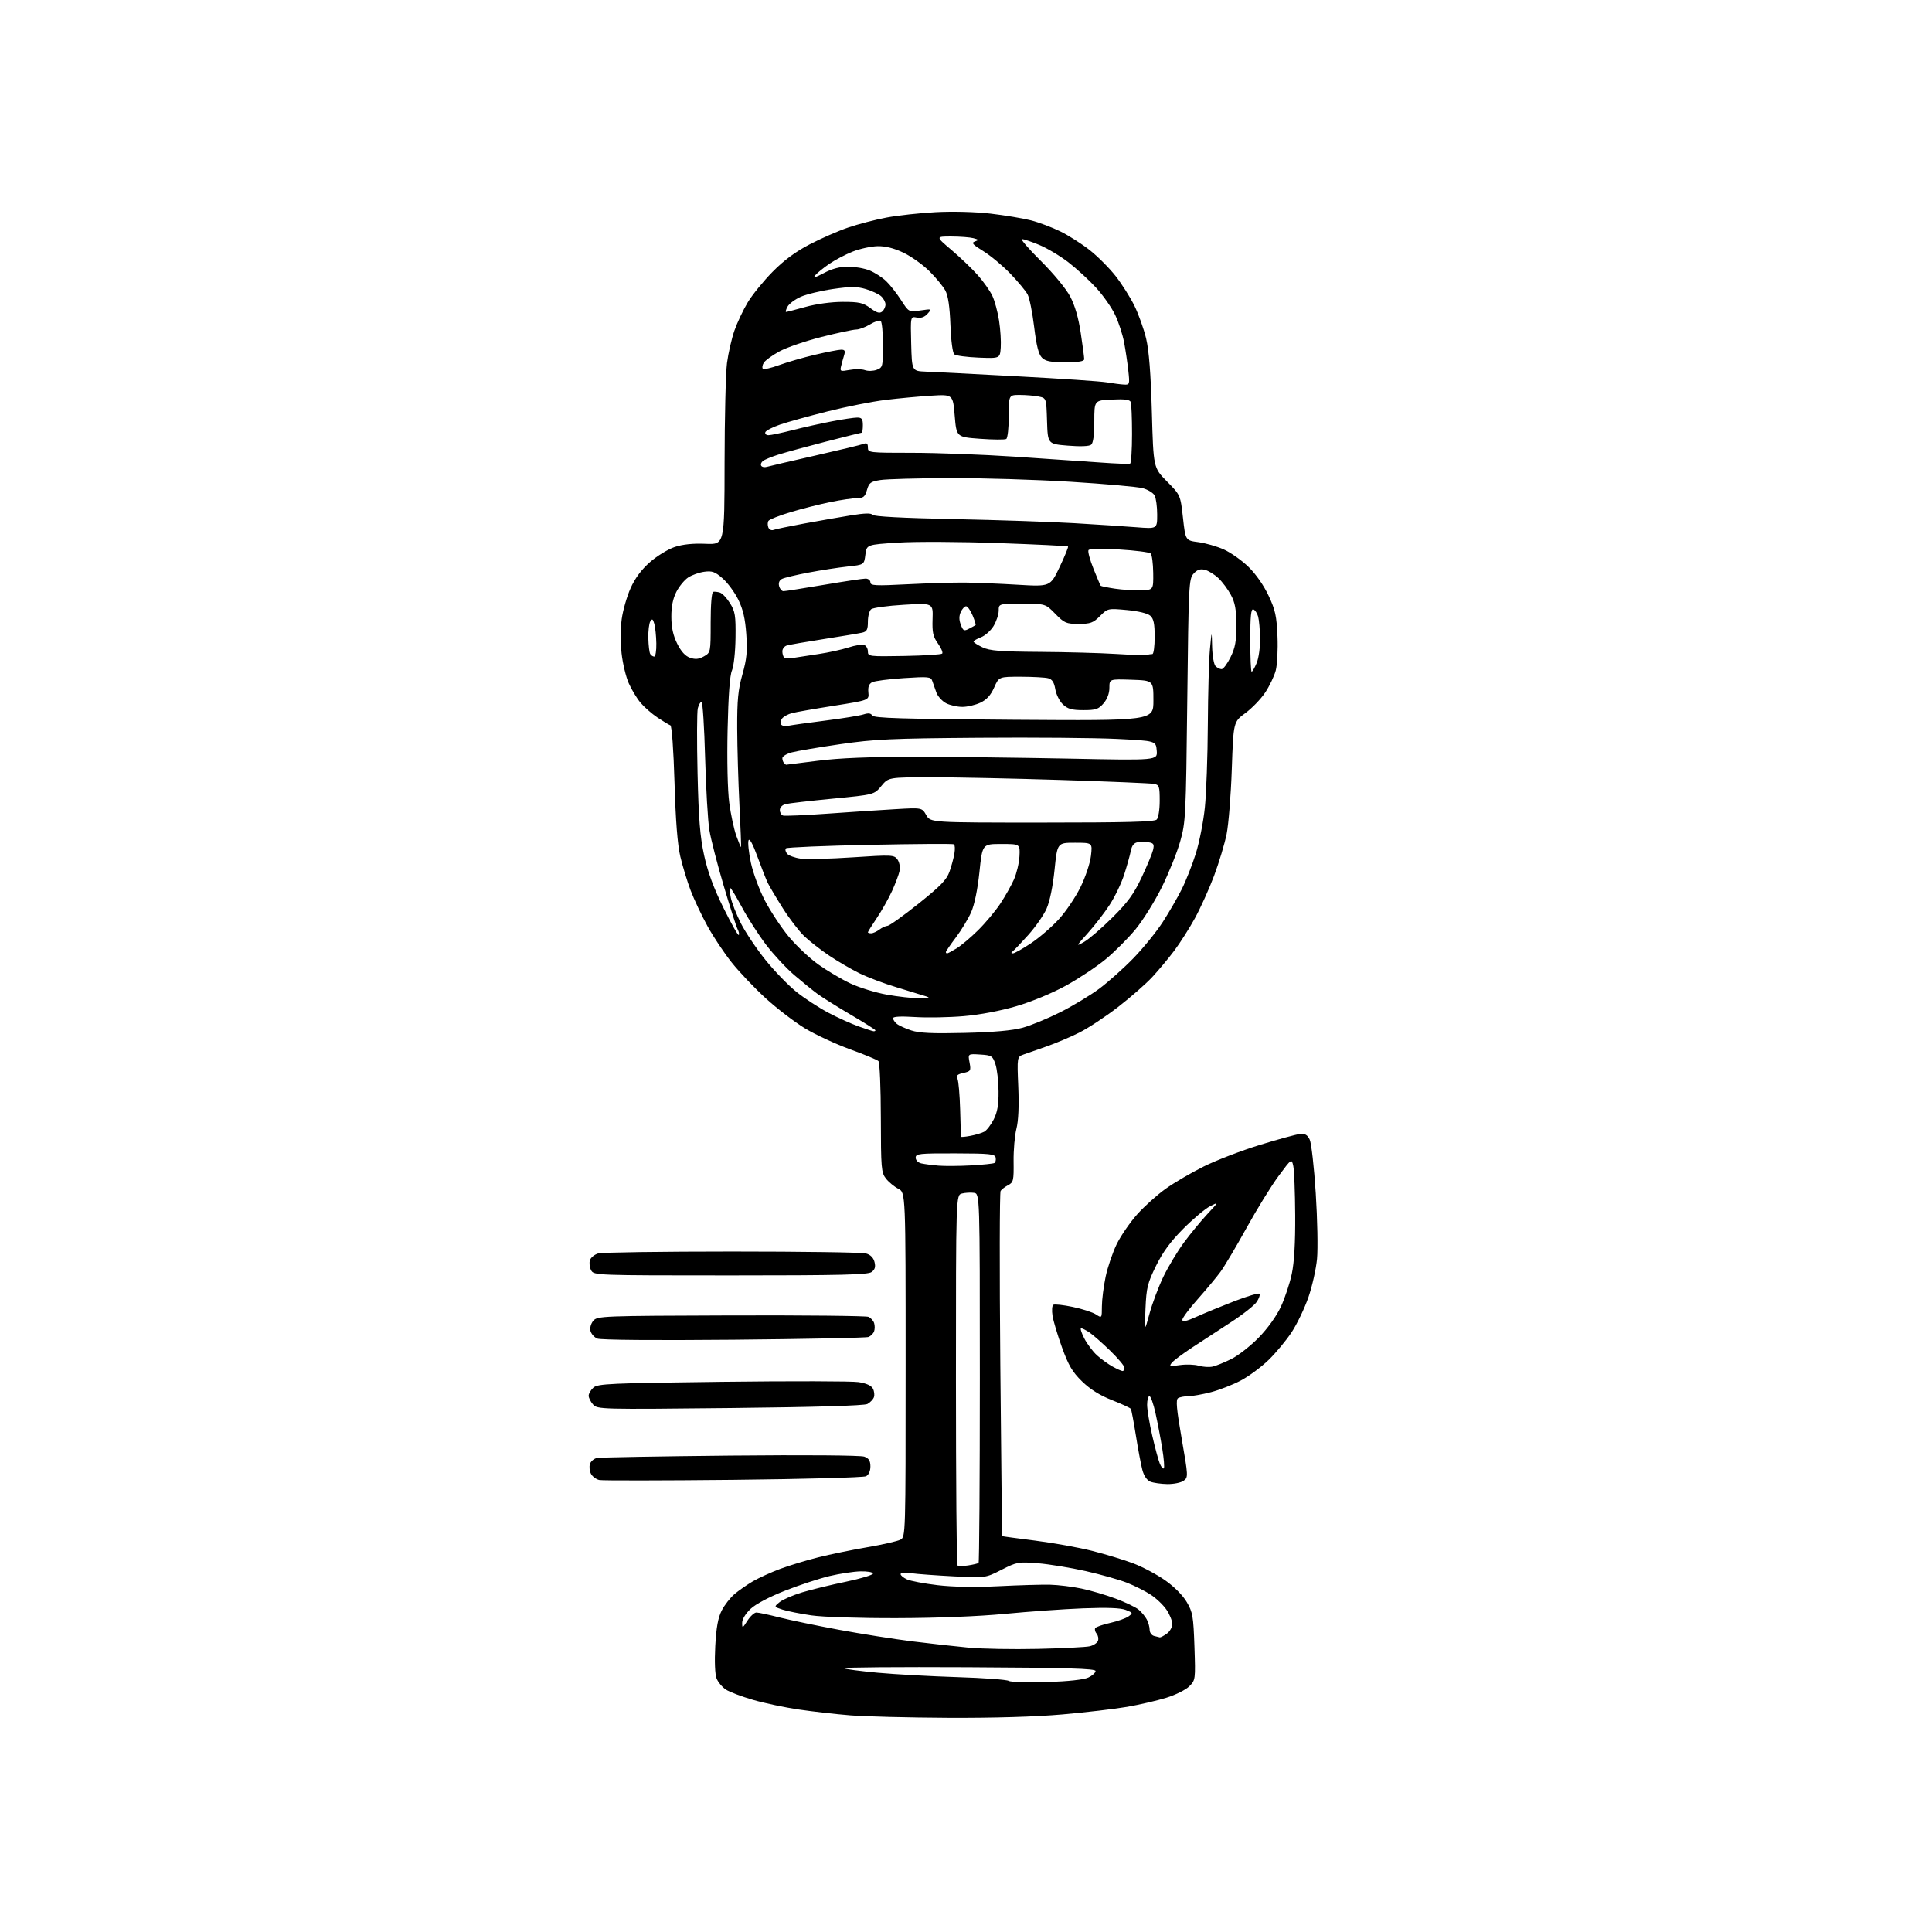 <?xml version="1.0" encoding="UTF-8" standalone="no"?>
<svg 
  version="1.1" 
  xmlns="http://www.w3.org/2000/svg" 
  xmlns:xlink="http://www.w3.org/1999/xlink" 
  xmlns:svg="http://www.w3.org/2000/svg"
  xmlns:rdf="http://www.w3.org/1999/02/22-rdf-syntax-ns#"
  xmlns:cc="http://creativecommons.org/ns#"
  xmlns:dc="http://purl.org/dc/elements/1.1/"
  viewBox="0 0 768 768"
  width="768"
  height="768"
>
<style>svg {background-color: white; }</style>"
<path stroke="none" fill="black" fill-rule="evenodd" d="M377.00,682.86C361.32,682.78 343.77,682.34 338.00,681.87C332.23,681.41 323.00,680.36 317.50,679.55C312.00,678.74 303.83,677.02 299.35,675.72C294.86,674.42 290.00,672.58 288.55,671.63C287.10,670.67 285.43,668.68 284.85,667.20C284.21,665.56 284.00,660.49 284.33,654.33C284.73,646.93 285.43,643.08 286.90,640.20C288.00,638.03 290.32,635.07 292.04,633.62C293.77,632.17 297.05,629.89 299.34,628.56C301.63,627.23 306.47,625.03 310.09,623.67C313.72,622.32 320.53,620.24 325.24,619.07C329.94,617.89 338.76,616.07 344.84,615.03C350.91,613.99 356.81,612.64 357.94,612.03C359.99,610.94 360.00,610.55 360.00,542.49C360.00,474.05 360.00,474.05 357.09,472.55C355.49,471.72 353.28,469.90 352.18,468.50C350.33,466.14 350.18,464.41 350.15,444.34C350.13,432.39 349.71,422.31 349.19,421.79C348.68,421.28 343.58,419.16 337.86,417.09C332.15,415.01 324.10,411.27 319.98,408.78C315.87,406.28 308.87,400.92 304.43,396.87C300.00,392.82 293.92,386.44 290.93,382.69C287.94,378.95 283.59,372.43 281.26,368.19C278.93,363.96 275.91,357.57 274.55,354.00C273.20,350.43 271.35,344.35 270.44,340.50C269.32,335.75 268.58,326.29 268.13,311.08C267.74,297.89 267.06,288.52 266.48,288.32C265.94,288.14 263.65,286.76 261.38,285.25C259.12,283.74 256.07,281.07 254.61,279.33C253.15,277.59 251.05,274.10 249.93,271.58C248.81,269.05 247.53,263.72 247.09,259.72C246.64,255.72 246.66,249.58 247.14,246.09C247.62,242.59 249.21,237.06 250.67,233.80C252.46,229.81 254.99,226.41 258.39,223.44C261.18,221.00 265.60,218.30 268.22,217.43C271.39,216.38 275.52,215.95 280.50,216.17C288.00,216.50 288.00,216.50 288.03,184.00C288.05,166.12 288.48,148.27 288.99,144.33C289.51,140.39 290.84,134.57 291.95,131.40C293.06,128.23 295.44,123.19 297.24,120.20C299.03,117.21 303.47,111.75 307.09,108.07C311.65,103.45 316.22,100.07 321.89,97.12C326.41,94.77 333.29,91.76 337.19,90.44C341.09,89.11 347.91,87.33 352.36,86.49C356.80,85.65 365.62,84.68 371.97,84.34C378.80,83.98 387.68,84.21 393.77,84.92C399.41,85.58 406.61,86.78 409.77,87.58C412.92,88.38 418.20,90.37 421.50,91.99C424.80,93.61 430.08,96.98 433.24,99.47C436.40,101.97 441.00,106.58 443.46,109.72C445.92,112.85 449.28,118.16 450.94,121.52C452.59,124.88 454.69,130.75 455.60,134.56C456.74,139.34 457.45,148.42 457.88,163.72C458.50,185.93 458.50,185.93 463.87,191.37C469.24,196.80 469.24,196.80 470.25,205.83C471.25,214.85 471.25,214.85 476.38,215.51C479.19,215.88 483.75,217.19 486.50,218.42C489.25,219.66 493.67,222.78 496.31,225.36C499.20,228.17 502.40,232.75 504.28,236.78C506.97,242.50 507.49,244.91 507.82,253.00C508.04,258.23 507.72,264.33 507.12,266.56C506.52,268.79 504.64,272.72 502.94,275.28C501.24,277.84 497.71,281.51 495.08,283.44C490.31,286.94 490.31,286.94 489.66,305.72C489.31,316.05 488.38,327.68 487.60,331.57C486.81,335.45 484.57,342.90 482.62,348.12C480.66,353.34 477.23,360.94 474.99,365.02C472.75,369.09 469.04,374.92 466.75,377.96C464.46,381.01 460.54,385.70 458.04,388.39C455.54,391.09 449.46,396.42 444.51,400.25C439.57,404.08 432.60,408.68 429.01,410.48C425.43,412.27 419.57,414.75 416.00,415.98C412.43,417.21 408.33,418.64 406.90,419.17C404.29,420.12 404.29,420.12 404.78,432.00C405.10,439.67 404.84,445.58 404.04,448.69C403.37,451.33 402.86,457.19 402.92,461.71C403.02,469.27 402.85,470.01 400.76,471.11C399.52,471.76 398.17,472.79 397.76,473.40C397.35,474.00 397.30,505.10 397.64,542.50C397.99,579.90 398.32,610.56 398.38,610.63C398.45,610.71 404.35,611.51 411.50,612.41C418.65,613.32 428.82,615.15 434.10,616.48C439.38,617.81 446.72,620.04 450.41,621.43C454.10,622.82 459.82,625.85 463.13,628.17C466.75,630.71 470.18,634.16 471.75,636.84C474.12,640.87 474.40,642.50 474.81,654.56C475.25,667.67 475.22,667.87 472.75,670.34C471.37,671.72 467.26,673.77 463.61,674.89C459.96,676.02 453.00,677.63 448.14,678.48C443.29,679.32 431.71,680.68 422.41,681.50C411.64,682.45 395.15,682.94 377.00,682.86zM416.16,668.65C424.74,668.36 430.88,667.69 432.66,666.83C434.22,666.09 435.50,664.92 435.50,664.24C435.50,663.28 424.21,662.95 384.82,662.75C356.94,662.61 334.67,662.79 335.32,663.15C335.97,663.50 342.12,664.31 349.00,664.94C355.88,665.57 370.05,666.35 380.50,666.68C390.95,667.00 400.18,667.68 401.00,668.18C401.82,668.68 408.65,668.89 416.16,668.65zM412.50,655.46C422.40,655.24 431.71,654.77 433.18,654.42C434.66,654.08 436.13,653.11 436.45,652.27C436.77,651.43 436.54,650.15 435.93,649.42C435.32,648.69 435.07,647.69 435.37,647.21C435.67,646.73 438.34,645.79 441.32,645.13C444.30,644.46 447.58,643.29 448.62,642.53C450.40,641.22 450.35,641.09 447.50,639.97C445.45,639.17 440.08,638.97 430.50,639.34C422.80,639.64 408.85,640.63 399.50,641.53C389.00,642.54 372.56,643.19 356.50,643.23C341.65,643.27 327.07,642.80 322.50,642.13C318.10,641.49 312.95,640.46 311.06,639.85C307.63,638.72 307.63,638.72 309.93,636.85C311.20,635.83 315.22,634.09 318.87,632.99C322.52,631.89 330.36,629.98 336.31,628.75C342.25,627.51 347.07,626.05 347.02,625.50C346.97,624.95 344.71,624.56 341.99,624.64C339.28,624.71 333.78,625.55 329.78,626.50C325.77,627.45 317.83,630.06 312.12,632.30C305.83,634.77 300.41,637.63 298.37,639.56C296.35,641.46 295.01,643.69 295.02,645.12C295.03,647.35 295.16,647.30 297.12,644.25C298.26,642.46 299.86,641.00 300.68,641.00C301.50,641.00 305.62,641.88 309.83,642.95C314.05,644.02 324.70,646.23 333.50,647.86C342.30,649.49 355.35,651.55 362.50,652.45C369.65,653.34 379.77,654.47 385.00,654.96C390.23,655.46 402.60,655.68 412.50,655.46zM461.03,650.88C461.32,650.95 462.56,650.30 463.78,649.44C465.00,648.59 466.00,646.85 466.00,645.59C466.00,644.33 464.98,641.78 463.72,639.92C462.47,638.06 459.66,635.37 457.47,633.94C455.29,632.50 451.02,630.36 448.00,629.16C444.98,627.97 437.59,625.89 431.59,624.53C425.59,623.18 417.04,621.78 412.59,621.42C404.83,620.80 404.24,620.90 398.12,624.01C391.75,627.26 391.75,627.26 379.12,626.62C372.18,626.26 364.59,625.71 362.25,625.38C359.83,625.05 358.00,625.20 358.00,625.73C358.00,626.25 359.14,627.20 360.54,627.83C361.93,628.47 367.41,629.50 372.71,630.13C378.86,630.85 387.64,631.00 396.93,630.54C404.94,630.14 414.16,629.87 417.42,629.95C420.67,630.03 426.31,630.72 429.95,631.49C433.59,632.25 439.70,634.05 443.53,635.49C447.36,636.93 451.45,638.88 452.60,639.84C453.76,640.80 455.22,642.55 455.85,643.73C456.48,644.90 457.00,646.77 457.00,647.86C457.00,648.96 457.79,650.06 458.75,650.31C459.71,650.56 460.74,650.82 461.03,650.88zM384.84,622.28C386.85,621.97 388.73,621.52 389.00,621.28C389.27,621.03 389.50,587.91 389.50,547.67C389.50,474.50 389.50,474.50 387.15,474.17C385.85,473.98 383.72,474.11 382.40,474.44C380.00,475.04 380.00,475.04 380.00,548.35C380.00,588.68 380.27,621.93 380.59,622.26C380.91,622.58 382.83,622.59 384.84,622.28zM464.06,589.94C461.55,589.90 458.51,589.47 457.30,588.99C455.92,588.43 454.73,586.69 454.10,584.30C453.55,582.21 452.39,576.05 451.53,570.62C450.66,565.18 449.76,560.42 449.53,560.05C449.29,559.67 445.91,558.10 442.01,556.57C437.19,554.68 433.39,552.30 430.14,549.14C426.28,545.38 424.76,542.80 422.19,535.71C420.44,530.88 418.74,525.20 418.40,523.09C418.06,520.98 418.20,518.99 418.71,518.68C419.23,518.36 422.71,518.74 426.46,519.53C430.21,520.31 434.34,521.65 435.64,522.50C438.00,524.05 438.00,524.05 438.02,519.27C438.03,516.65 438.70,511.35 439.51,507.50C440.32,503.65 442.32,497.80 443.94,494.50C445.56,491.20 449.21,485.90 452.04,482.73C454.87,479.56 459.97,474.98 463.36,472.56C466.75,470.14 473.57,466.15 478.52,463.69C483.46,461.24 493.45,457.39 500.73,455.15C508.01,452.91 515.19,450.95 516.69,450.79C518.77,450.57 519.71,451.09 520.62,453.00C521.29,454.38 522.37,463.95 523.03,474.28C523.69,484.60 523.92,496.36 523.54,500.41C523.16,504.46 521.62,511.33 520.11,515.69C518.60,520.05 515.61,526.29 513.46,529.56C511.31,532.83 507.19,537.79 504.30,540.60C501.41,543.40 496.45,547.08 493.27,548.76C490.10,550.45 484.74,552.54 481.36,553.42C477.98,554.29 473.93,555.01 472.36,555.02C470.79,555.02 468.95,555.38 468.29,555.80C467.36,556.39 467.70,560.15 469.74,571.90C472.35,586.88 472.37,587.26 470.52,588.61C469.47,589.38 466.57,589.97 464.06,589.94zM291.50,588.26C263.45,588.55 239.49,588.58 238.25,588.33C237.01,588.07 235.52,586.97 234.94,585.89C234.36,584.81 234.17,583.04 234.51,581.96C234.85,580.89 236.12,579.81 237.32,579.56C238.52,579.32 262.38,578.90 290.34,578.62C320.01,578.33 342.19,578.50 343.59,579.04C345.39,579.72 346.00,580.70 346.00,582.94C346.00,584.78 345.32,586.28 344.25,586.83C343.29,587.33 319.55,587.97 291.50,588.26zM462.64,583.69C462.95,583.38 462.67,579.84 462.01,575.82C461.36,571.79 460.15,565.46 459.33,561.75C458.51,558.04 457.43,555.00 456.92,555.00C456.41,555.00 456.00,556.54 456.00,558.42C456.00,560.30 456.91,565.82 458.03,570.67C459.15,575.53 460.51,580.57 461.07,581.88C461.62,583.19 462.33,584.00 462.64,583.69zM290.17,559.72C238.68,560.27 237.46,560.23 235.75,558.31C234.79,557.23 234.00,555.66 234.00,554.83C234.00,553.99 234.85,552.54 235.89,551.60C237.60,550.05 242.47,549.83 287.14,549.29C314.29,548.96 338.64,549.01 341.25,549.41C344.34,549.87 346.34,550.77 346.99,551.99C347.54,553.02 347.72,554.58 347.38,555.46C347.04,556.34 345.88,557.53 344.80,558.11C343.54,558.78 323.96,559.36 290.17,559.72zM446.23,545.00C446.66,545.00 447.00,544.42 447.00,543.72C447.00,543.01 444.41,539.93 441.25,536.86C438.09,533.80 434.39,530.55 433.03,529.64C431.67,528.74 430.20,528.00 429.76,528.00C429.32,528.00 429.88,529.81 431.01,532.02C432.14,534.23 434.42,537.27 436.08,538.77C437.75,540.27 440.54,542.29 442.29,543.25C444.04,544.21 445.81,545.00 446.23,545.00zM482.00,543.25C483.38,542.95 486.75,541.59 489.49,540.22C492.23,538.85 497.13,535.02 500.36,531.71C503.88,528.12 507.41,523.20 509.14,519.51C510.73,516.11 512.70,510.21 513.50,506.41C514.48,501.79 514.93,494.04 514.86,483.00C514.81,473.93 514.46,465.15 514.10,463.50C513.43,460.50 513.43,460.50 508.24,467.50C505.38,471.35 499.67,480.61 495.54,488.08C491.40,495.56 486.73,503.43 485.15,505.58C483.57,507.74 479.51,512.60 476.14,516.40C472.76,520.19 470.00,523.90 470.00,524.64C470.00,525.61 471.57,525.27 475.75,523.38C478.91,521.96 485.66,519.19 490.74,517.22C495.83,515.26 500.27,513.94 500.63,514.29C500.98,514.65 500.52,516.08 499.60,517.48C498.68,518.89 494.01,522.57 489.22,525.67C484.42,528.77 477.50,533.29 473.83,535.71C470.16,538.13 466.56,540.82 465.83,541.70C464.64,543.14 464.96,543.24 469.00,542.65C471.48,542.29 474.85,542.40 476.50,542.89C478.15,543.38 480.62,543.54 482.00,543.25zM291.55,532.56C260.20,532.85 238.66,532.67 237.39,532.10C236.23,531.59 235.03,530.23 234.73,529.08C234.42,527.88 234.89,526.16 235.84,525.03C237.45,523.14 239.22,523.07 290.50,522.91C319.65,522.82 344.27,523.07 345.21,523.47C346.15,523.86 347.18,524.98 347.48,525.95C347.79,526.92 347.78,528.42 347.45,529.28C347.12,530.14 346.12,531.12 345.23,531.47C344.34,531.81 320.18,532.30 291.55,532.56zM456.96,522.14C458.06,518.09 460.53,511.53 462.44,507.56C464.35,503.59 468.02,497.48 470.59,493.98C473.17,490.48 477.35,485.39 479.89,482.67C484.50,477.72 484.50,477.72 481.00,479.51C479.07,480.49 474.31,484.49 470.41,488.40C465.35,493.47 462.24,497.70 459.54,503.19C456.16,510.06 455.71,511.87 455.35,520.19C454.95,529.50 454.95,529.50 456.96,522.14zM290.34,507.00C236.76,507.00 236.06,506.97 234.98,504.96C234.38,503.84 234.17,502.04 234.51,500.96C234.85,499.89 236.34,498.67 237.82,498.25C239.29,497.84 263.23,497.50 291.00,497.50C318.77,497.50 342.73,497.84 344.23,498.27C346.03,498.77 347.20,499.93 347.63,501.67C348.12,503.61 347.81,504.67 346.46,505.66C344.97,506.74 334.22,507.00 290.34,507.00zM386.00,463.27C390.68,463.01 394.86,462.57 395.31,462.30C395.75,462.03 395.97,461.07 395.79,460.17C395.52,458.73 393.53,458.52 379.74,458.49C365.37,458.45 364.00,458.60 364.00,460.20C364.00,461.21 364.96,462.18 366.25,462.47C367.49,462.75 370.52,463.15 373.00,463.36C375.48,463.57 381.32,463.53 386.00,463.27zM385.73,451.52C387.78,451.14 390.26,450.40 391.23,449.88C392.20,449.36 393.89,447.17 395.00,445.01C396.48,442.10 396.99,439.19 396.94,433.79C396.91,429.78 396.35,424.93 395.69,423.00C394.57,419.71 394.20,419.48 389.63,419.19C384.75,418.88 384.75,418.88 385.41,422.35C386.02,425.62 385.87,425.87 382.96,426.51C380.54,427.04 380.02,427.55 380.62,428.84C381.03,429.76 381.51,435.23 381.67,441.00C381.83,446.77 381.98,451.66 381.98,451.86C381.99,452.06 383.68,451.91 385.73,451.52zM383.50,410.59C395.00,410.31 402.44,409.65 406.50,408.54C409.80,407.63 416.55,404.85 421.50,402.36C426.45,399.86 433.43,395.65 437.00,393.00C440.57,390.34 446.70,384.87 450.61,380.84C454.52,376.80 459.75,370.35 462.23,366.50C464.71,362.65 468.10,356.80 469.75,353.50C471.41,350.20 473.92,343.83 475.34,339.35C476.75,334.86 478.38,326.60 478.95,320.99C479.53,315.38 480.06,300.60 480.13,288.14C480.20,275.69 480.58,262.12 480.97,258.00C481.68,250.50 481.68,250.50 481.84,257.05C481.93,260.65 482.54,264.14 483.20,264.80C483.86,265.46 484.94,266.00 485.61,266.00C486.28,266.00 487.87,263.86 489.16,261.25C491.03,257.45 491.49,254.90 491.47,248.50C491.45,242.29 490.97,239.60 489.31,236.50C488.14,234.30 485.90,231.29 484.34,229.82C482.78,228.35 480.36,226.86 478.96,226.51C477.09,226.05 475.89,226.46 474.46,228.05C472.59,230.11 472.48,232.38 471.96,278.35C471.43,324.50 471.32,326.83 469.14,334.50C467.90,338.90 464.60,347.09 461.83,352.69C459.05,358.30 454.35,365.83 451.38,369.43C448.41,373.03 443.05,378.39 439.48,381.34C435.90,384.29 428.82,388.99 423.74,391.79C418.37,394.75 410.13,398.17 404.09,399.95C397.74,401.82 389.54,403.38 383.09,403.93C377.26,404.43 368.56,404.59 363.75,404.28C358.11,403.92 355.00,404.08 355.00,404.74C355.00,405.30 355.66,406.30 356.47,406.97C357.28,407.64 359.86,408.82 362.22,409.60C365.45,410.66 370.68,410.90 383.50,410.59zM347.25,409.93C347.66,409.97 348.00,409.80 348.00,409.56C348.00,409.32 343.61,406.54 338.25,403.40C332.89,400.25 326.93,396.52 325.00,395.11C323.07,393.69 318.90,390.31 315.72,387.59C312.55,384.88 307.52,379.47 304.55,375.58C301.58,371.68 297.28,365.01 294.99,360.75C292.70,356.49 290.59,353.00 290.30,353.00C290.01,353.00 290.09,354.66 290.47,356.68C290.85,358.71 292.65,363.33 294.48,366.96C296.31,370.58 300.74,377.19 304.33,381.64C307.92,386.09 313.48,391.81 316.68,394.36C319.88,396.91 325.55,400.60 329.28,402.57C333.02,404.54 338.42,406.98 341.28,408.00C344.15,409.02 346.84,409.89 347.25,409.93zM365.50,396.83C369.46,396.84 369.98,396.67 368.00,396.02C366.62,395.57 361.45,393.98 356.50,392.49C351.55,391.01 344.82,388.47 341.55,386.85C338.28,385.23 332.88,382.07 329.55,379.83C326.22,377.59 321.79,374.13 319.69,372.13C317.60,370.13 313.76,365.12 311.16,361.00C308.56,356.88 305.89,352.38 305.21,351.00C304.54,349.62 302.68,344.90 301.08,340.50C299.26,335.49 297.94,333.08 297.56,334.05C297.22,334.90 297.64,338.89 298.48,342.92C299.33,346.94 301.83,353.71 304.04,357.96C306.25,362.20 310.50,368.64 313.48,372.25C316.46,375.87 321.79,380.89 325.31,383.40C328.83,385.91 334.59,389.31 338.11,390.96C341.62,392.60 348.10,394.59 352.50,395.38C356.90,396.17 362.75,396.83 365.50,396.83zM376.48,379.00C376.74,379.00 378.43,378.11 380.23,377.01C382.03,375.92 385.89,372.67 388.81,369.78C391.73,366.89 395.69,362.16 397.62,359.25C399.55,356.35 401.99,352.01 403.06,349.60C404.12,347.20 405.11,343.04 405.25,340.36C405.50,335.50 405.50,335.50 398.00,335.50C390.50,335.50 390.50,335.50 389.34,346.66C388.61,353.63 387.37,359.62 386.05,362.62C384.89,365.25 382.15,369.77 379.97,372.66C377.78,375.55 376.00,378.16 376.00,378.46C376.00,378.76 376.21,379.00 376.48,379.00zM402.64,378.98C403.26,378.99 406.49,377.18 409.82,374.96C413.15,372.74 418.14,368.44 420.90,365.41C423.67,362.39 427.54,356.67 429.49,352.70C431.46,348.72 433.32,343.16 433.66,340.25C434.28,335.00 434.28,335.00 427.29,335.00C420.30,335.00 420.30,335.00 419.20,345.75C418.53,352.32 417.30,358.33 416.03,361.20C414.89,363.78 411.60,368.50 408.73,371.69C405.85,374.89 403.05,377.83 402.50,378.23C401.86,378.70 401.91,378.97 402.64,378.98zM430.93,374.44C432.82,373.37 437.86,369.04 442.13,364.80C448.30,358.69 450.69,355.41 453.81,348.80C455.97,344.24 458.01,339.31 458.36,337.86C458.87,335.68 458.60,335.16 456.74,334.85C455.51,334.63 453.52,334.61 452.32,334.79C450.77,335.03 449.95,336.05 449.50,338.31C449.15,340.06 447.96,344.29 446.87,347.69C445.77,351.10 443.18,356.50 441.10,359.69C439.02,362.89 435.11,367.95 432.41,370.94C427.64,376.23 427.60,376.33 430.93,374.44zM293.66,371.67C293.94,371.40 293.73,370.35 293.20,369.34C292.67,368.33 290.17,360.52 287.65,352.00C285.13,343.48 282.58,333.57 281.99,330.00C281.39,326.43 280.64,313.49 280.30,301.25C279.97,289.01 279.33,279.00 278.87,279.00C278.41,279.00 277.75,280.15 277.39,281.56C277.04,282.98 276.99,294.56 277.29,307.31C277.71,325.51 278.27,332.55 279.90,340.00C281.33,346.59 283.68,352.98 287.56,360.84C290.64,367.07 293.38,371.95 293.66,371.67zM346.31,371.00C347.03,371.00 348.49,370.34 349.56,369.53C350.63,368.72 352.09,368.05 352.81,368.03C353.53,368.01 359.05,364.07 365.07,359.27C373.85,352.26 376.29,349.74 377.43,346.52C378.22,344.31 379.10,341.05 379.39,339.29C379.69,337.52 379.60,335.87 379.19,335.62C378.78,335.36 363.75,335.46 345.80,335.83C327.85,336.20 312.84,336.83 312.44,337.23C312.04,337.63 312.24,338.58 312.87,339.35C313.51,340.11 315.94,341.00 318.26,341.32C320.59,341.64 329.89,341.41 338.91,340.81C354.52,339.78 355.40,339.82 356.73,341.62C357.50,342.66 357.90,344.66 357.62,346.10C357.34,347.53 355.98,351.16 354.61,354.17C353.23,357.18 350.51,362.02 348.55,364.92C346.60,367.83 345.00,370.38 345.00,370.60C345.00,370.82 345.59,371.00 346.31,371.00zM294.57,336.73C294.68,336.60 294.39,329.07 293.94,320.00C293.48,310.93 293.08,297.23 293.05,289.56C293.01,278.28 293.40,274.19 295.13,268.06C296.85,261.93 297.14,258.91 296.66,252.09C296.23,245.95 295.38,242.24 293.50,238.40C292.08,235.51 289.29,231.71 287.30,229.96C284.25,227.28 283.09,226.86 279.98,227.28C277.94,227.55 275.06,228.57 273.58,229.54C272.10,230.51 269.97,233.09 268.86,235.27C267.48,237.98 266.85,241.14 266.87,245.23C266.89,249.43 267.58,252.61 269.20,255.86C270.75,258.99 272.42,260.82 274.32,261.47C276.42,262.19 277.82,262.05 279.82,260.92C282.49,259.40 282.50,259.36 282.50,247.45C282.50,240.31 282.90,235.40 283.50,235.26C284.05,235.13 285.27,235.27 286.20,235.56C287.14,235.86 288.94,237.77 290.20,239.80C292.23,243.06 292.49,244.68 292.38,253.50C292.31,259.15 291.69,264.81 290.97,266.50C290.11,268.49 289.53,276.48 289.23,290.15C288.96,302.42 289.23,314.19 289.89,319.15C290.50,323.74 291.76,329.63 292.69,332.23C293.62,334.83 294.47,336.85 294.57,336.73zM414.25,327.00C447.41,327.00 458.90,326.70 459.80,325.80C460.48,325.12 461.00,321.87 461.00,318.32C461.00,312.60 460.80,312.00 458.75,311.60C457.51,311.36 440.98,310.66 422.00,310.06C403.02,309.46 379.78,308.97 370.35,308.98C353.19,309.00 353.19,309.00 350.35,312.44C347.50,315.89 347.50,315.89 331.04,317.48C321.99,318.35 313.56,319.32 312.29,319.64C310.97,319.97 310.00,320.97 310.00,322.00C310.00,322.98 310.56,323.97 311.25,324.20C311.94,324.43 319.93,324.09 329.00,323.44C338.07,322.79 350.23,321.99 356.00,321.66C366.50,321.05 366.50,321.05 368.20,324.03C369.91,327.00 369.91,327.00 414.25,327.00zM312.45,304.00C312.51,304.00 318.17,303.29 325.03,302.42C333.65,301.32 345.67,300.84 364.00,300.85C378.57,300.86 406.17,301.19 425.32,301.57C460.14,302.28 460.14,302.28 459.82,298.39C459.50,294.50 459.50,294.50 444.00,293.73C435.48,293.31 410.73,293.10 389.00,293.27C354.28,293.53 347.62,293.84 334.00,295.82C325.48,297.06 316.81,298.53 314.75,299.08C312.69,299.63 311.00,300.66 311.00,301.37C311.00,302.08 311.30,302.97 311.67,303.33C312.03,303.70 312.38,304.00 312.45,304.00zM313.31,288.52C314.52,288.26 321.12,287.33 328.00,286.46C334.88,285.59 341.73,284.48 343.23,284.00C345.19,283.37 346.18,283.49 346.73,284.42C347.35,285.47 358.66,285.81 403.00,286.12C458.50,286.50 458.50,286.50 458.50,278.50C458.50,270.50 458.50,270.50 449.75,270.21C441.00,269.92 441.00,269.92 441.00,273.41C441.00,275.61 440.15,277.88 438.68,279.59C436.66,281.93 435.61,282.29 430.65,282.29C426.10,282.29 424.44,281.83 422.54,280.03C421.22,278.80 419.85,276.08 419.50,273.99C419.03,271.24 418.26,270.04 416.68,269.61C415.48,269.29 410.58,269.02 405.80,269.01C397.09,269.00 397.09,269.00 395.18,273.32C393.84,276.35 392.21,278.15 389.73,279.32C387.79,280.24 384.56,281.00 382.55,281.00C380.54,281.00 377.64,280.35 376.09,279.55C374.55,278.75 372.81,276.84 372.23,275.30C371.66,273.76 370.92,271.68 370.60,270.68C370.06,269.02 369.12,268.92 359.26,269.56C353.34,269.95 347.69,270.68 346.69,271.19C345.42,271.85 344.98,273.04 345.19,275.23C345.50,278.34 345.50,278.34 331.50,280.55C323.80,281.76 316.28,283.08 314.79,283.48C313.30,283.87 311.57,284.81 310.95,285.55C310.34,286.30 310.12,287.38 310.48,287.96C310.83,288.54 312.11,288.79 313.31,288.52zM497.55,267.00C497.85,267.00 498.75,265.44 499.55,263.53C500.35,261.62 500.96,257.24 500.90,253.78C500.85,250.33 500.50,246.41 500.12,245.07C499.75,243.74 498.89,242.46 498.22,242.24C497.30,241.93 497.00,244.95 497.00,254.42C497.00,261.34 497.25,267.00 497.55,267.00zM315.43,261.51C317.12,261.23 321.65,260.53 325.50,259.97C329.35,259.40 334.65,258.23 337.29,257.38C339.92,256.52 342.73,256.07 343.54,256.38C344.34,256.68 345.00,257.85 345.00,258.98C345.00,260.95 345.49,261.01 359.42,260.76C367.35,260.62 374.14,260.19 374.53,259.81C374.91,259.43 374.16,257.63 372.86,255.81C370.89,253.05 370.54,251.43 370.71,246.11C370.93,239.71 370.93,239.71 359.25,240.41C352.83,240.79 347.00,241.59 346.29,242.18C345.58,242.76 345.00,244.98 345.00,247.10C345.00,250.28 344.60,251.05 342.75,251.48C341.51,251.77 334.65,252.91 327.50,254.03C320.35,255.14 313.71,256.30 312.75,256.60C311.79,256.89 311.00,257.93 311.00,258.90C311.00,259.87 311.31,260.97 311.68,261.35C312.05,261.72 313.74,261.79 315.43,261.51zM260.06,261.00C260.58,261.00 260.96,258.64 260.90,255.75C260.85,252.86 260.49,249.38 260.11,248.01C259.55,246.02 259.23,245.81 258.51,246.99C258.01,247.80 257.65,250.82 257.72,253.70C257.79,256.58 258.13,259.40 258.48,259.97C258.83,260.54 259.54,261.00 260.06,261.00zM455.83,260.32C456.56,260.15 457.58,260.00 458.08,260.00C458.59,260.00 459.00,256.92 459.00,253.15C459.00,247.90 458.59,245.95 457.25,244.75C456.19,243.81 452.51,242.92 447.93,242.49C440.41,241.80 440.33,241.82 437.25,244.90C434.56,247.60 433.46,248.00 428.78,248.00C423.83,248.00 423.10,247.69 419.50,244.00C415.59,240.00 415.59,240.00 406.30,240.00C397.00,240.00 397.00,240.00 397.00,242.75C396.99,244.26 396.07,247.01 394.95,248.86C393.82,250.70 391.57,252.71 389.95,253.32C388.33,253.94 387.00,254.71 387.00,255.03C387.00,255.36 388.59,256.39 390.53,257.31C393.43,258.70 397.52,259.02 413.28,259.13C423.85,259.20 437.45,259.57 443.50,259.95C449.55,260.33 455.10,260.50 455.83,260.32zM385.24,249.90C386.48,249.26 387.64,248.61 387.81,248.47C387.98,248.33 387.44,246.59 386.61,244.61C385.78,242.62 384.62,241.00 384.03,241.00C383.44,241.00 382.49,242.03 381.92,243.28C381.20,244.86 381.20,246.40 381.93,248.32C382.87,250.80 383.21,250.96 385.24,249.90zM311.44,235.00C312.10,235.00 319.28,233.88 327.40,232.50C335.52,231.12 343.02,230.00 344.08,230.00C345.14,230.00 346.00,230.68 346.00,231.50C346.00,232.81 347.96,232.91 360.75,232.25C368.86,231.84 379.10,231.54 383.50,231.58C387.90,231.62 397.35,232.01 404.50,232.44C417.50,233.21 417.50,233.21 421.22,225.40C423.26,221.11 424.76,217.43 424.56,217.23C424.36,217.02 411.88,216.41 396.84,215.88C381.73,215.33 363.91,215.25 357.00,215.70C344.50,216.50 344.50,216.50 344.00,220.50C343.50,224.50 343.50,224.50 337.00,225.20C333.43,225.58 326.45,226.65 321.50,227.59C316.55,228.52 311.75,229.66 310.84,230.13C309.79,230.66 309.37,231.72 309.71,232.99C310.00,234.09 310.78,235.00 311.44,235.00zM453.50,234.65C458.50,234.50 458.50,234.50 458.42,227.72C458.37,223.99 457.92,220.53 457.42,220.02C456.91,219.52 451.28,218.80 444.89,218.42C437.72,217.99 433.06,218.09 432.69,218.69C432.36,219.22 433.25,222.55 434.67,226.08C436.08,229.61 437.38,232.66 437.55,232.85C437.73,233.04 440.26,233.56 443.18,234.00C446.11,234.44 450.75,234.73 453.50,234.65zM307.47,210.65C308.28,210.34 313.79,209.20 319.72,208.10C325.65,207.01 334.02,205.55 338.31,204.85C343.75,203.97 346.34,203.91 346.81,204.64C347.26,205.32 358.71,205.93 379.00,206.35C396.32,206.70 417.93,207.43 427.00,207.97C436.07,208.50 447.21,209.23 451.75,209.59C460.00,210.24 460.00,210.24 460.00,204.55C460.00,201.43 459.54,198.01 458.98,196.97C458.42,195.92 456.29,194.62 454.23,194.06C452.18,193.51 439.27,192.36 425.55,191.51C411.83,190.66 390.23,190.00 377.55,190.05C364.87,190.09 352.49,190.43 350.04,190.81C346.09,191.42 345.47,191.87 344.64,194.75C343.87,197.45 343.22,198.00 340.81,198.00C339.22,198.00 334.45,198.70 330.21,199.55C325.97,200.41 318.81,202.22 314.30,203.57C309.79,204.93 305.81,206.50 305.46,207.07C305.11,207.63 305.09,208.80 305.42,209.65C305.75,210.51 306.67,210.96 307.47,210.65zM304.83,185.58C305.75,185.30 314.38,183.29 324.00,181.11C333.62,178.93 342.29,176.84 343.25,176.46C344.58,175.95 345.00,176.29 345.00,177.89C345.00,179.96 345.37,180.00 362.61,180.00C372.29,180.00 390.63,180.69 403.36,181.53C416.09,182.37 431.45,183.42 437.50,183.86C443.55,184.31 448.84,184.50 449.25,184.28C449.66,184.06 450.00,178.77 450.00,172.52C450.00,166.28 449.77,160.56 449.49,159.83C449.12,158.85 447.13,158.59 441.99,158.83C435.00,159.16 435.00,159.16 435.00,167.46C435.00,172.88 434.57,176.11 433.75,176.78C432.97,177.42 429.49,177.56 424.50,177.15C416.50,176.50 416.50,176.50 416.21,167.37C415.93,158.24 415.93,158.24 412.84,157.62C411.14,157.28 407.78,157.00 405.38,157.00C401.00,157.00 401.00,157.00 401.00,165.44C401.00,170.08 400.55,174.16 400.00,174.50C399.45,174.84 394.77,174.81 389.61,174.43C380.22,173.74 380.22,173.74 379.51,165.25C378.80,156.76 378.80,156.76 370.15,157.29C365.39,157.58 357.23,158.34 352.00,158.98C346.77,159.61 336.43,161.66 329.00,163.53C321.57,165.40 313.05,167.76 310.06,168.79C307.07,169.81 304.44,171.18 304.22,171.83C304.01,172.47 304.58,173.00 305.50,173.00C306.42,173.00 310.70,172.10 315.01,171.00C319.33,169.89 326.38,168.32 330.68,167.50C334.98,166.67 339.51,166.00 340.75,166.00C342.58,166.00 343.00,166.56 343.00,169.00C343.00,170.65 342.80,172.00 342.56,172.00C342.32,172.00 335.91,173.60 328.31,175.55C320.72,177.51 312.25,179.82 309.50,180.69C306.75,181.55 303.94,182.71 303.26,183.25C302.58,183.79 302.28,184.64 302.60,185.15C302.91,185.66 303.92,185.86 304.83,185.58zM446.82,152.88C449.06,153.00 449.12,152.80 448.51,147.25C448.16,144.09 447.40,139.03 446.83,136.00C446.25,132.97 444.68,128.14 443.32,125.25C441.97,122.37 438.57,117.50 435.77,114.44C432.97,111.38 427.99,106.80 424.70,104.27C421.40,101.73 416.19,98.62 413.10,97.35C410.02,96.08 406.93,95.04 406.23,95.02C405.53,95.01 408.92,98.94 413.77,103.75C418.79,108.73 423.80,114.81 425.41,117.86C427.28,121.39 428.71,126.32 429.61,132.36C430.37,137.38 430.99,142.06 430.99,142.75C431.00,143.64 428.84,144.00 423.50,144.00C417.57,144.00 415.62,143.62 414.18,142.18C412.86,140.86 412.00,137.45 411.09,129.97C410.40,124.25 409.23,118.44 408.48,117.04C407.74,115.64 404.64,111.92 401.60,108.76C398.55,105.60 393.73,101.59 390.88,99.83C386.63,97.22 386.02,96.52 387.54,95.99C389.17,95.41 389.10,95.26 386.95,94.68C385.60,94.32 381.66,94.02 378.19,94.01C371.89,94.00 371.89,94.00 378.33,99.46C381.87,102.47 386.57,106.98 388.78,109.49C390.99,112.00 393.55,115.64 394.47,117.59C395.40,119.53 396.60,123.97 397.14,127.46C397.68,130.95 397.98,135.76 397.81,138.15C397.50,142.50 397.50,142.50 389.00,142.16C384.32,141.97 379.99,141.39 379.36,140.87C378.69,140.32 378.05,135.54 377.81,129.22C377.54,121.92 376.89,117.54 375.79,115.50C374.90,113.85 372.06,110.39 369.46,107.81C366.87,105.23 362.21,101.91 359.12,100.44C355.33,98.64 351.98,97.80 348.84,97.86C346.27,97.92 341.83,98.88 338.97,100.01C336.11,101.14 331.89,103.36 329.58,104.95C327.27,106.53 324.77,108.57 324.02,109.48C323.09,110.60 324.20,110.31 327.47,108.57C330.75,106.82 333.86,106.00 337.18,106.00C339.87,106.00 343.74,106.70 345.78,107.55C347.83,108.41 350.76,110.31 352.29,111.78C353.83,113.25 356.47,116.62 358.17,119.27C361.26,124.08 361.26,124.08 365.88,123.41C370.44,122.74 370.48,122.75 368.72,124.72C367.53,126.06 366.13,126.56 364.44,126.23C361.93,125.75 361.93,125.75 362.21,136.63C362.50,147.50 362.50,147.50 368.00,147.73C371.02,147.85 387.45,148.69 404.50,149.60C421.55,150.50 437.52,151.58 440.00,152.00C442.48,152.42 445.54,152.82 446.82,152.88zM337.74,147.05C339.90,146.65 342.64,146.69 343.84,147.14C345.04,147.58 347.14,147.52 348.51,147.00C350.91,146.08 351.00,145.72 351.00,137.08C351.00,132.15 350.58,127.86 350.06,127.54C349.54,127.22 347.63,127.86 345.81,128.97C343.99,130.08 341.54,130.99 340.36,131.00C339.18,131.00 333.00,132.32 326.63,133.93C320.25,135.54 312.70,138.12 309.85,139.68C307.00,141.23 304.19,143.27 303.62,144.20C303.04,145.14 302.88,146.21 303.25,146.59C303.63,146.96 306.54,146.31 309.72,145.14C312.90,143.97 319.32,142.12 324.00,141.02C328.68,139.92 333.34,139.01 334.37,139.01C335.84,139.00 336.09,139.47 335.54,141.25C335.15,142.49 334.61,144.46 334.33,145.63C333.85,147.62 334.08,147.72 337.74,147.05zM350.67,123.86C351.40,123.25 352.00,121.98 352.00,121.03C352.00,120.09 351.21,118.61 350.25,117.75C349.29,116.90 346.54,115.62 344.16,114.91C340.64,113.87 338.15,113.87 331.16,114.88C326.39,115.57 320.63,116.96 318.34,117.97C316.05,118.98 313.67,120.75 313.05,121.91C312.43,123.06 312.18,124.00 312.48,124.00C312.78,124.00 316.27,123.10 320.24,122.00C324.53,120.81 330.53,120.00 335.04,120.00C341.53,120.00 343.09,120.35 345.98,122.48C348.52,124.36 349.66,124.69 350.67,123.86z" />

</svg>